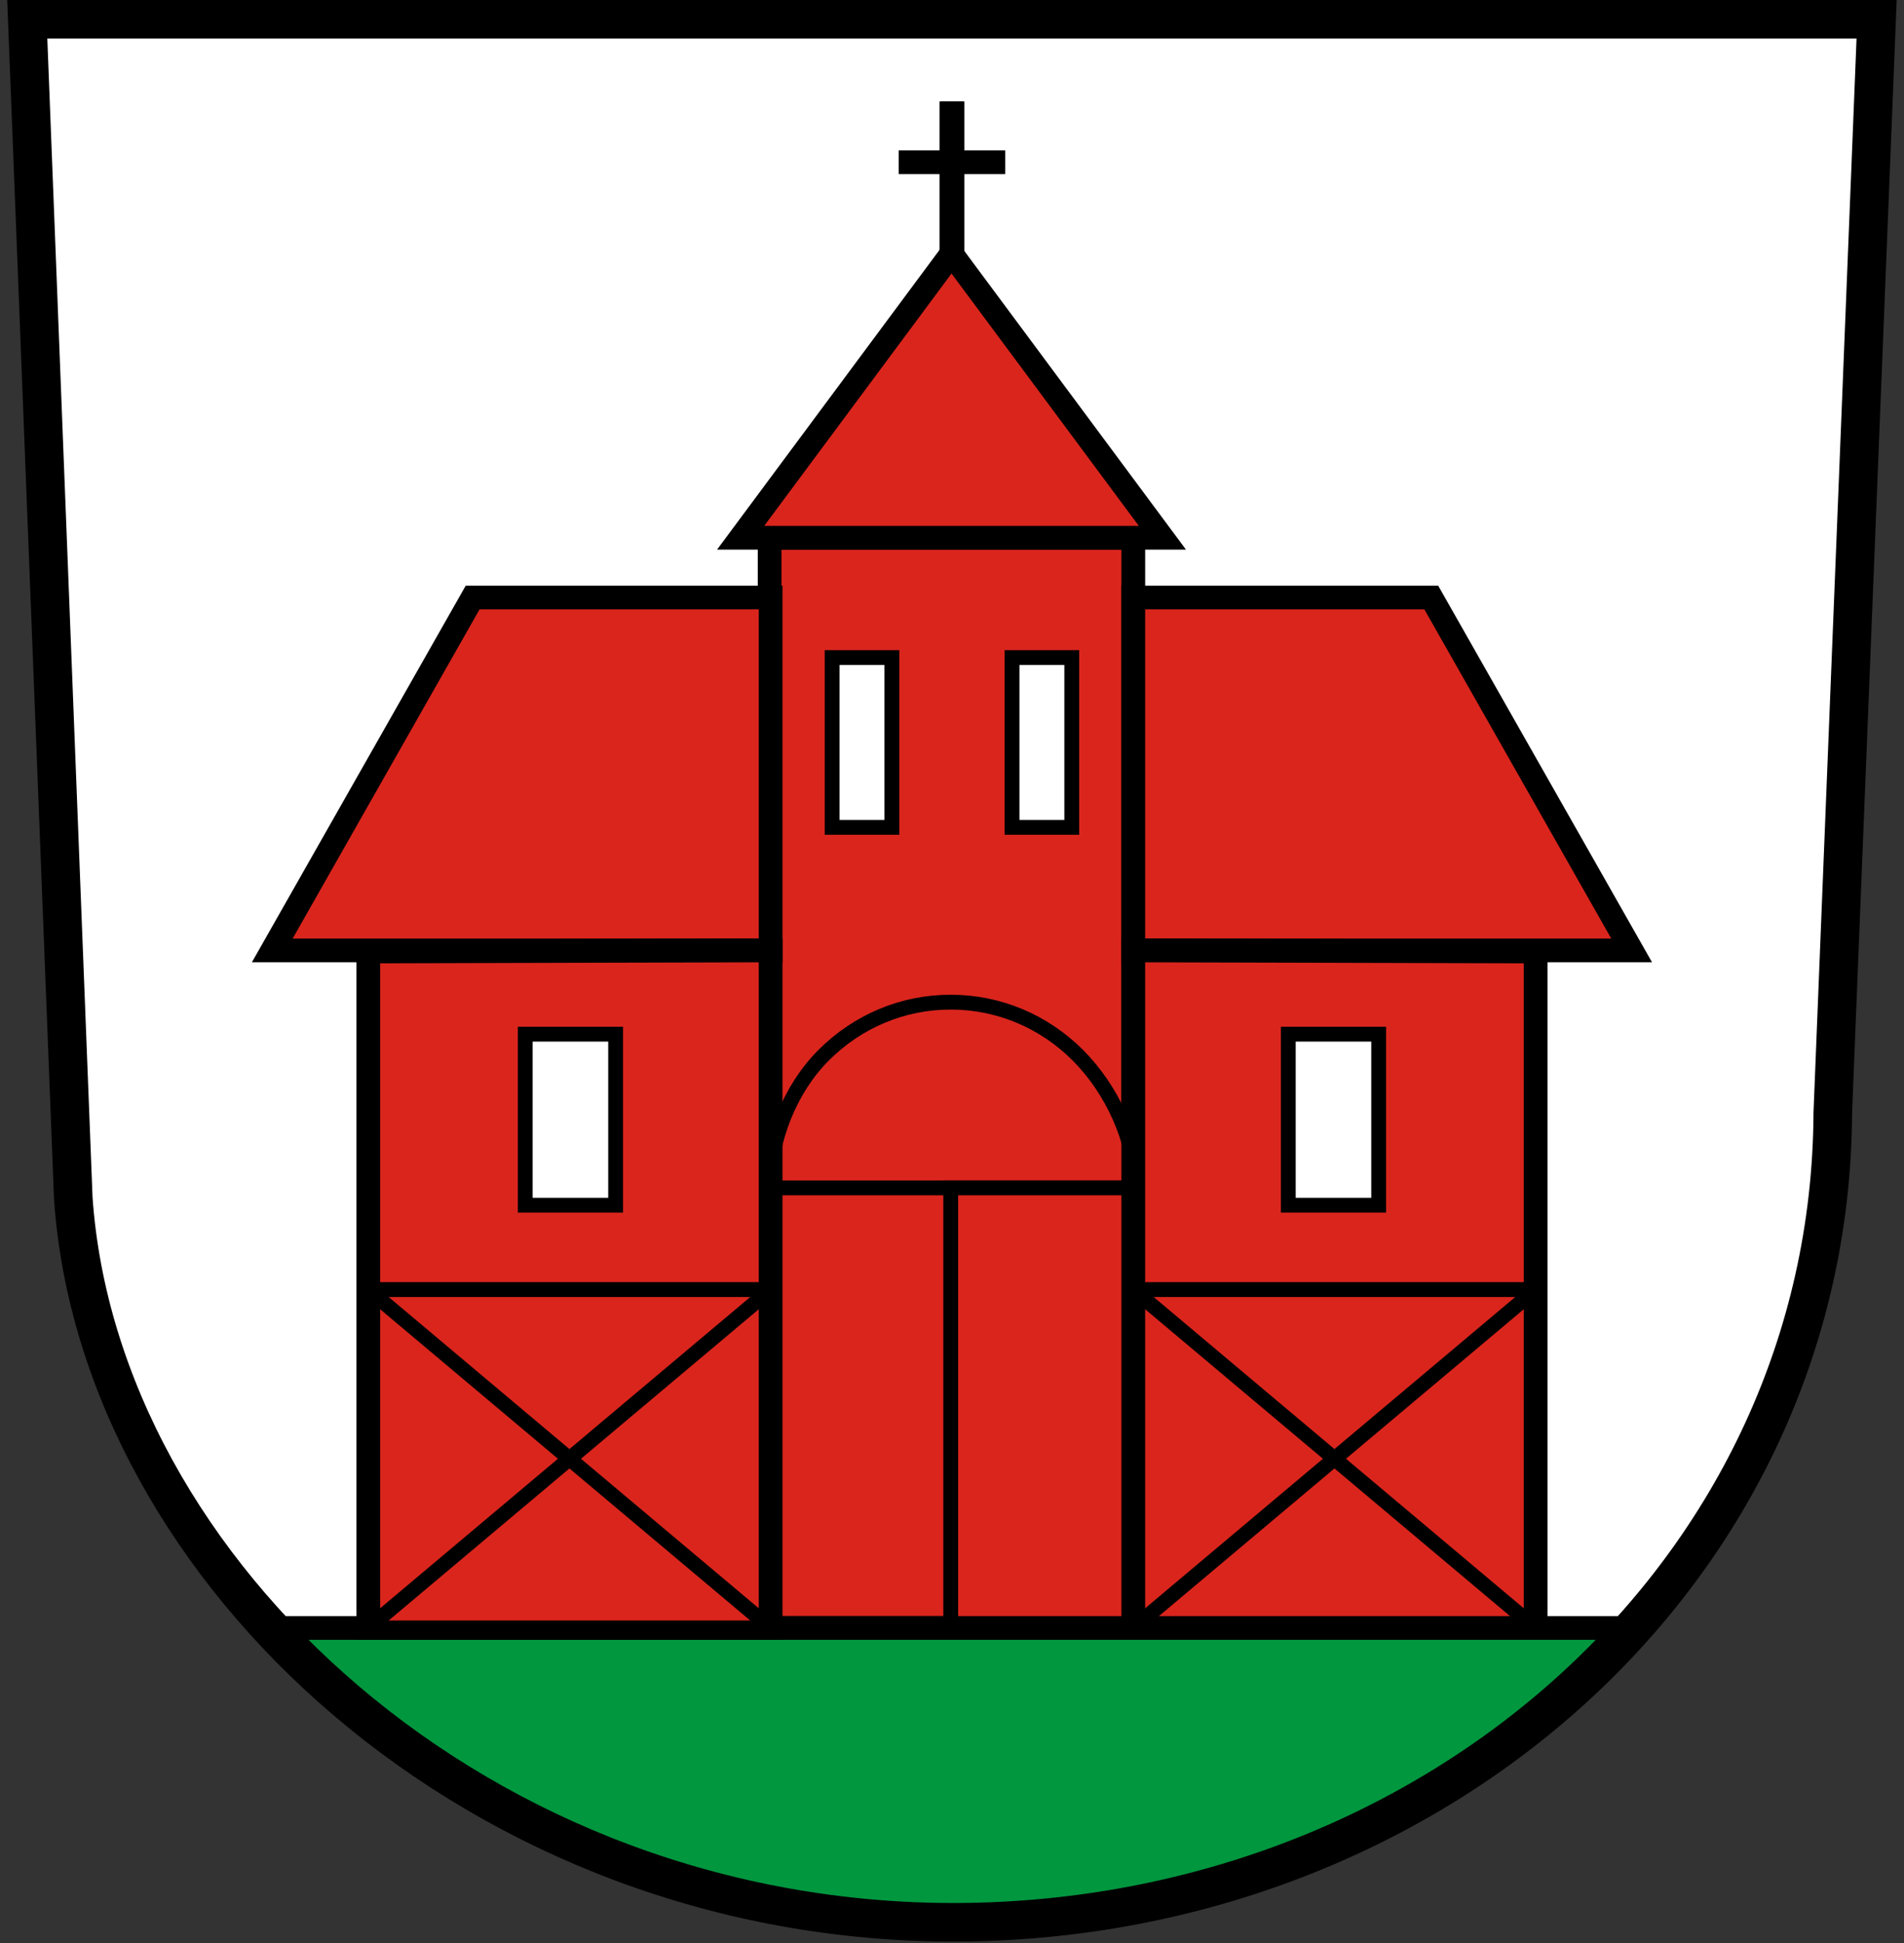 <?xml version="1.0"?>
<svg xmlns="http://www.w3.org/2000/svg" xmlns:xlink="http://www.w3.org/1999/xlink" version="1.1" width="49" height="50"><rect width="100%" height="100%" fill="#333333" stroke="none"/><svg xmlns:xlink="http://www.w3.org/1999/xlink" height="50" width="49" viewBox="0 0 637 655" x="0" y="0">
<path id="a" d="m6.739 6.496 15.52 397.52c8.78 125.69 137.48 244.85 298.52 243.99 161.14-0.96 293.91-119.05 294.66-272.79l14.78-368.72z"/>
<use xlink:href="#a" fill="#fff"/>
<g stroke="#000" fill="#da251d">
<path d="m257.02 181.28v367.51h122.6v-367.51z" stroke-width="8"/>
<path d="m318.34 85.501-71.1 95.779h142.19z" stroke-width="8"/>
<path d="m318.04 337.83c-16.11 0-31.31 6.37-42.83 17.9-11.47 11.5-17.94 28.37-18.36 44.71h123.79c-0.42-16.34-8.24-33.21-19.7-44.71-11.53-11.53-26.77-17.9-42.9-17.9z" stroke-width="5"/>
<path d="m318.07 400.44v148.35h61.55v-148.35z" stroke-width="5"/>
</g>
<g id="b" stroke="#000">
<g fill="#da251d">
<path d="m379.62 201.43v118.96h168.01l-67.55-118.96z" stroke-width="8"/>
<path d="m379.62 320.39v228.4h135.64v-228.04z" stroke-width="8"/>
<path stroke-linejoin="bevel" d="m379.62 548.79h135.64l-135.64-114.07h135.64z" stroke-width="5"/>
</g>
<path stroke-width="8" d="m318.29 34.191v51.375m0-30.875h18.14"/>
<path d="m338.74 221.67h20.14v57.24h-20.14z" stroke-width="5" fill="#fff"/>
<path d="m431.87 348.62h30.48v57.67h-30.48z" stroke-width="5" fill="#fff"/>
</g>
<path stroke="#000" stroke-width="8" d="m88.78 548.79c55.92 56.99 138.64 101.41 232.1 100.92 90.55-0.54 172.16-42.36 227.7-100.92z" fill="#00973f"/>
<use xlink:href="#b" transform="matrix(-1 0 0 1 636.97 0)"/>
<use xlink:href="#a" stroke="#000" stroke-width="13" fill="none"/>
</svg></svg>
